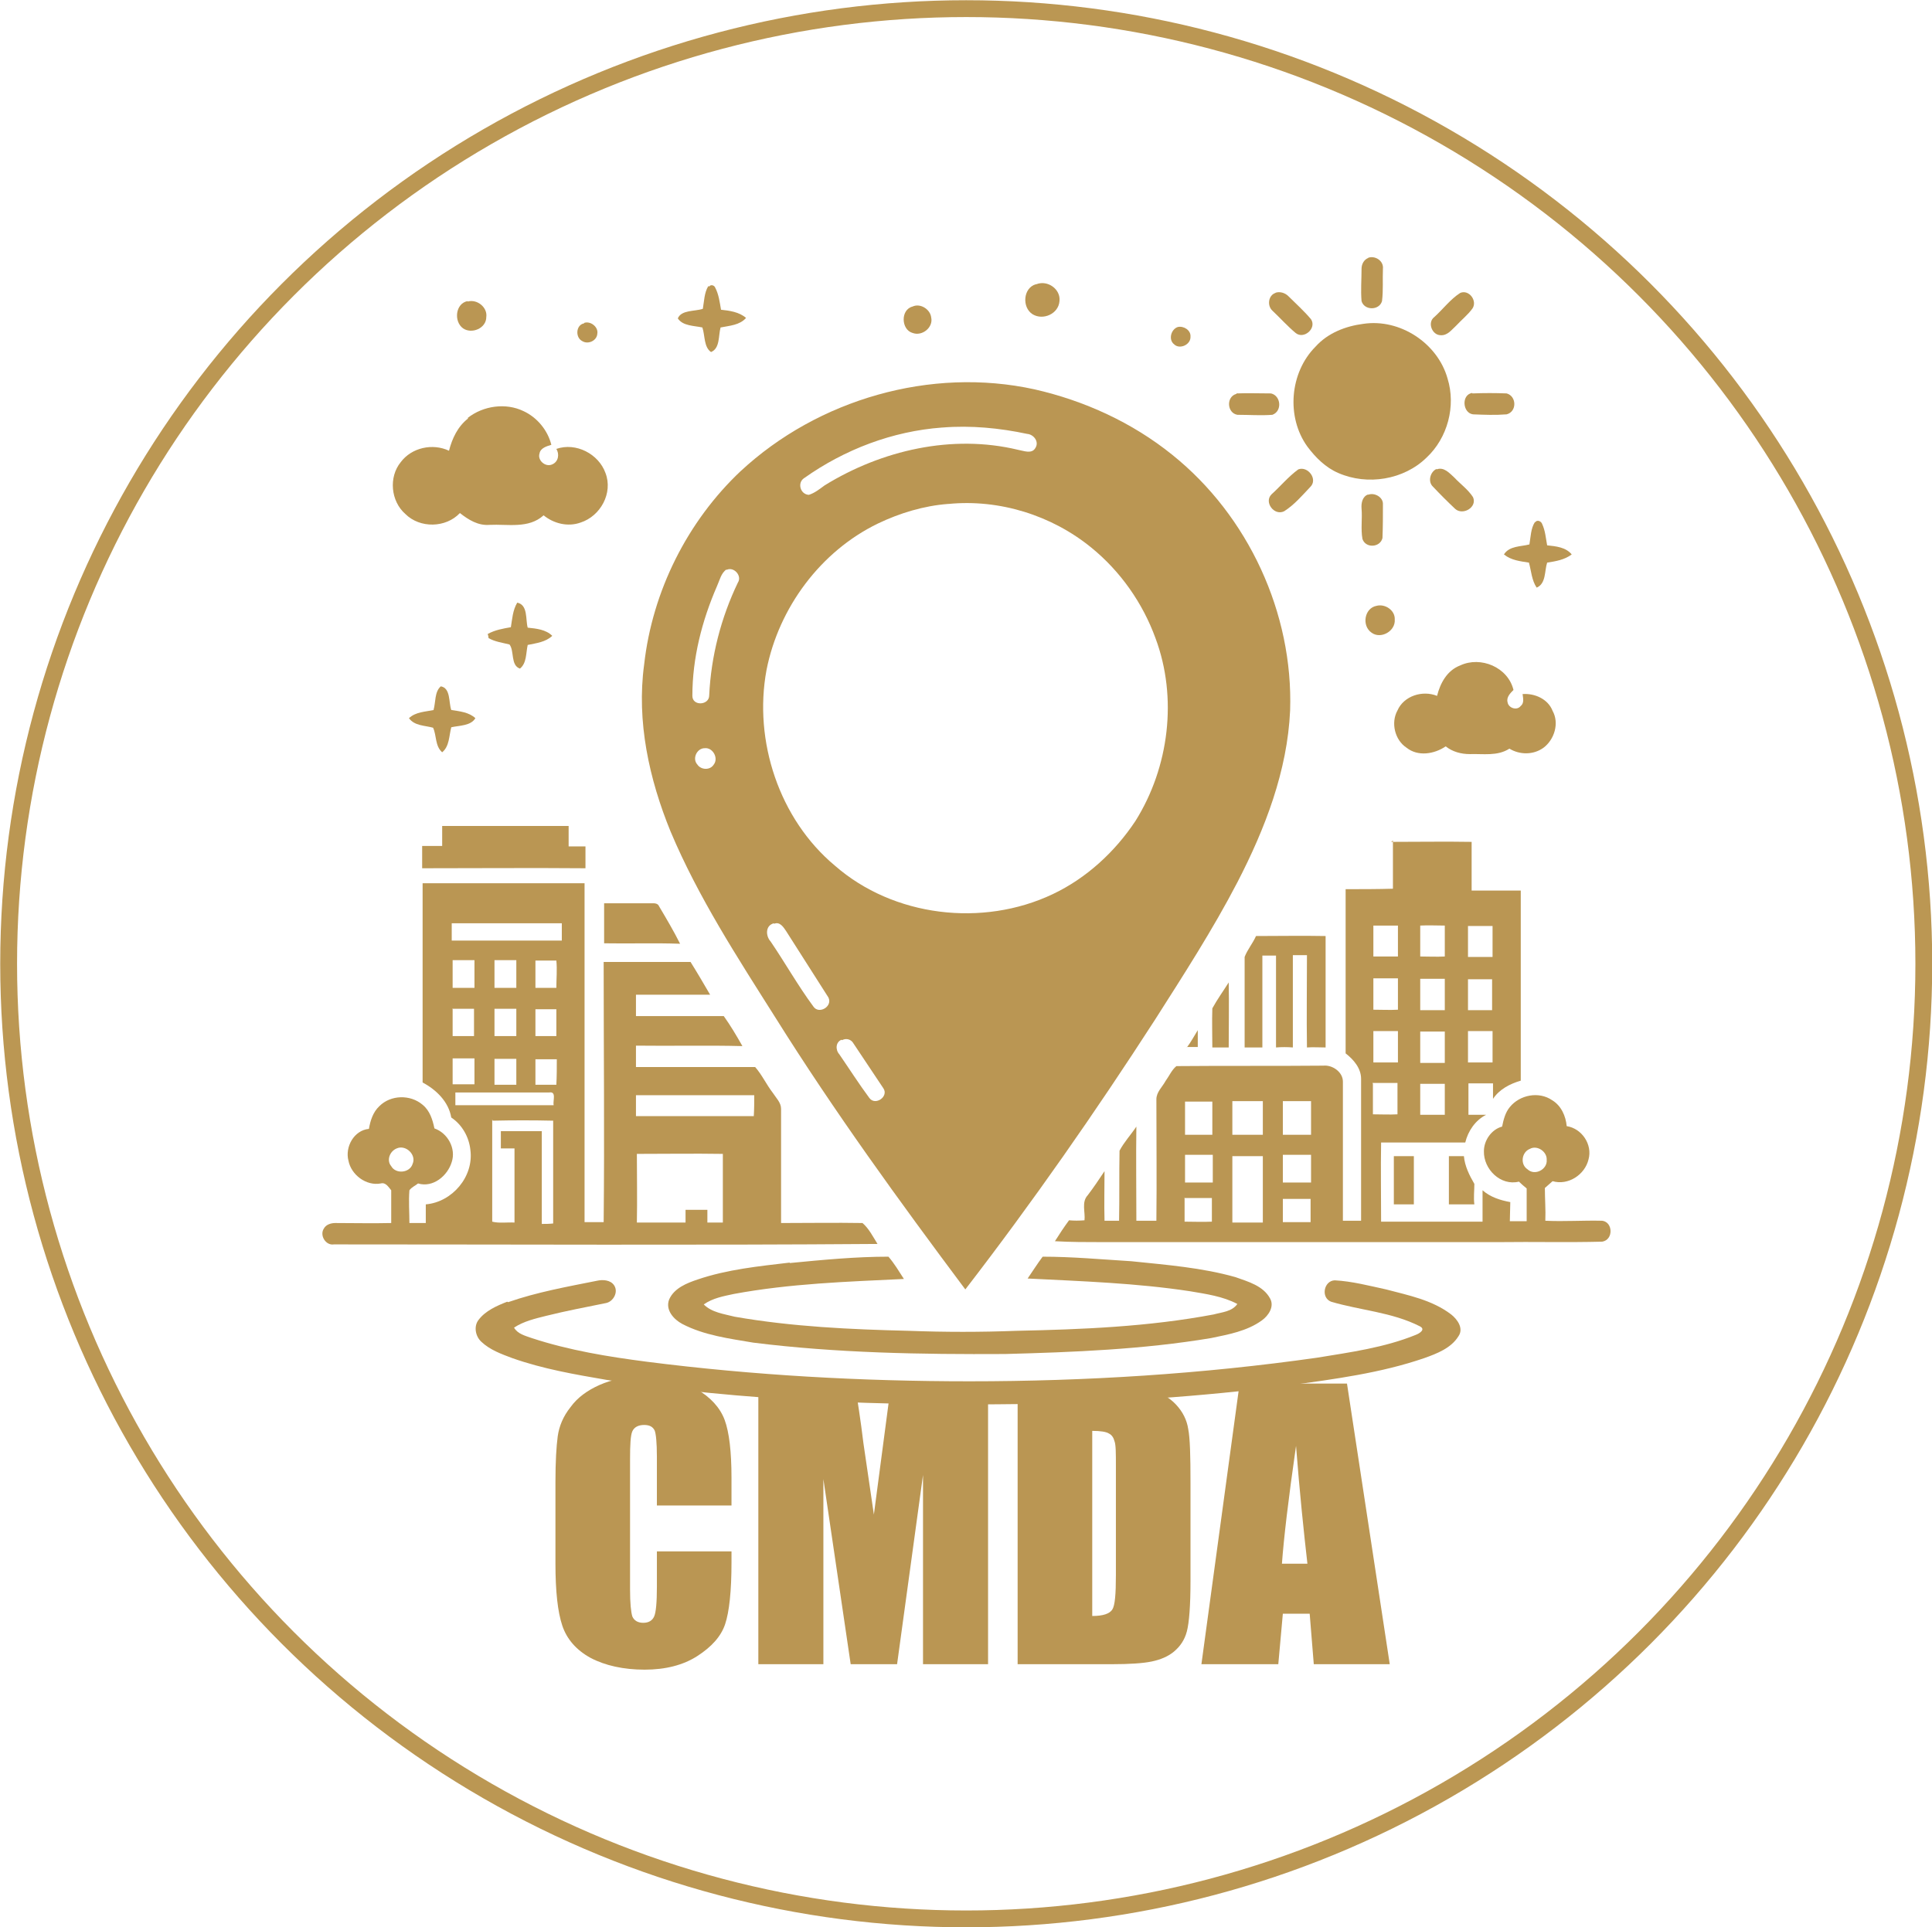 <svg xmlns="http://www.w3.org/2000/svg" id="Layer_2" data-name="Layer 2" viewBox="0 0 42.47 42.37"><g id="Layer_1-2" data-name="Layer 1"><g><ellipse cx="21.24" cy="21.19" rx="21.05" ry="21" style="fill: none; stroke: #bb9753; stroke-miterlimit: 10; stroke-width: .37px;"></ellipse><g><g><path d="M16.08,33.1h-1.64v-1.07c0-.31-.02-.51-.05-.58-.04-.08-.11-.12-.23-.12-.13,0-.22.05-.26.14-.04.09-.05.3-.05.61v2.87c0,.3.02.49.05.59.04.09.12.14.24.14s.2-.05.24-.14c.04-.09.06-.31.06-.65v-.78h1.64v.24c0,.64-.05,1.09-.14,1.36-.09.27-.3.5-.61.7-.31.2-.7.3-1.16.3s-.87-.09-1.19-.26c-.31-.17-.52-.41-.62-.71-.1-.3-.15-.75-.15-1.36v-1.8c0-.44.02-.78.05-1,.03-.22.12-.44.28-.64.15-.21.37-.37.64-.49s.59-.18.94-.18c.48,0,.88.09,1.19.27.31.18.52.41.62.68.1.27.15.7.15,1.27v.59Z" style="fill: #ba9653; stroke-width: 0px;"></path><path d="M21.72,30.42v6.17h-1.43v-4.16s-.57,4.16-.57,4.16h-1.02l-.6-4.07v4.07h-1.43v-6.17h2.12c.06.37.13.81.19,1.31l.23,1.57.38-2.88h2.13Z" style="fill: #ba9653; stroke-width: 0px;"></path><path d="M22.38,30.42h1.23c.79,0,1.33.04,1.6.11.28.07.49.19.64.35.15.16.24.34.27.54.04.2.05.59.05,1.18v2.16c0,.55-.03.92-.08,1.11s-.15.33-.28.44c-.13.11-.3.18-.49.22-.19.04-.49.06-.88.06h-2.07v-6.17ZM24.01,31.47v4.06c.24,0,.38-.05.44-.14s.08-.34.08-.76v-2.4c0-.28,0-.46-.03-.54-.02-.08-.06-.14-.12-.17-.06-.04-.19-.06-.37-.06Z" style="fill: #ba9653; stroke-width: 0px;"></path><path d="M29.61,30.42l.94,6.17h-1.67l-.09-1.11h-.59l-.1,1.11h-1.69l.84-6.17h2.37ZM28.74,34.38c-.08-.7-.17-1.56-.25-2.59-.17,1.18-.27,2.04-.31,2.59h.56Z" style="fill: #ba9653; stroke-width: 0px;"></path></g><g><path d="M30.07,5.67c.15-.06.35.06.33.24-.01.24.01.47-.02.71-.06.21-.39.21-.45,0-.02-.24,0-.47,0-.71,0-.1.05-.2.15-.24Z" style="fill: #ba9653; stroke-width: 0px;"></path><path d="M22.78,6.25c.25-.1.54.11.51.37-.02.28-.36.43-.59.29-.24-.15-.21-.58.07-.66Z" style="fill: #ba9653; stroke-width: 0px;"></path><path d="M15.59,6.3c.03-.05.11-.03.13.02.08.15.1.32.13.49.19.02.4.05.55.18-.14.16-.36.17-.56.21-.05.18-.01.46-.21.54-.16-.11-.13-.36-.19-.54-.18-.04-.43-.03-.54-.2.08-.19.37-.15.55-.21.03-.17.03-.35.12-.5Z" style="fill: #ba9653; stroke-width: 0px;"></path><path d="M28.03,6.44c.1-.04.22,0,.29.07.17.17.35.33.5.51.13.2-.16.45-.34.3-.18-.15-.34-.33-.51-.49-.12-.11-.09-.34.07-.39Z" style="fill: #ba9653; stroke-width: 0px;"></path><path d="M32.1,6.44c.19-.08.38.17.27.34-.1.14-.24.25-.36.38-.1.09-.19.22-.34.21-.19,0-.3-.28-.14-.4.19-.17.35-.39.57-.53Z" style="fill: #ba9653; stroke-width: 0px;"></path><path d="M10.28,6.63c.21-.06.44.13.41.34,0,.25-.32.38-.51.25-.21-.15-.17-.55.1-.6Z" style="fill: #ba9653; stroke-width: 0px;"></path><path d="M20.06,6.74c.17-.08.39.06.41.24.05.22-.2.42-.41.34-.25-.07-.27-.51,0-.58Z" style="fill: #ba9653; stroke-width: 0px;"></path><path d="M12.84,7.1c.14-.05.32.09.29.24-.01.15-.2.24-.33.16-.16-.08-.14-.36.04-.39Z" style="fill: #ba9653; stroke-width: 0px;"></path><path d="M29.97,7.12c.8-.12,1.63.42,1.85,1.2.19.61,0,1.31-.46,1.74-.5.49-1.3.62-1.94.34-.28-.12-.5-.34-.68-.58-.47-.65-.39-1.63.18-2.2.27-.3.66-.45,1.05-.5Z" style="fill: #ba9653; stroke-width: 0px;"></path><path d="M25.89,7.19c.13-.03.29.07.28.21.01.18-.24.29-.36.17-.13-.1-.07-.33.08-.38Z" style="fill: #ba9653; stroke-width: 0px;"></path><path d="M16.28,10.36c1.7-1.58,4.18-2.3,6.46-1.8,1.1.25,2.15.73,3.03,1.44,1.67,1.34,2.66,3.48,2.59,5.62-.06,1.33-.55,2.6-1.16,3.78-.54,1.04-1.18,2.03-1.81,3.02-1.31,2.03-2.69,4.01-4.17,5.93-1.45-1.94-2.88-3.91-4.17-5.97-.84-1.33-1.7-2.65-2.31-4.1-.47-1.15-.75-2.42-.58-3.67.18-1.61.95-3.15,2.13-4.26ZM20.71,9.4c-1.09.08-2.14.48-3.03,1.11-.16.1-.09.36.1.37.13-.04.24-.13.35-.21,1.25-.77,2.8-1.13,4.25-.78.12.02.3.1.38-.04.09-.14-.04-.3-.18-.31-.61-.13-1.24-.19-1.86-.14ZM20.84,11.08c-.53.04-1.06.2-1.54.43-1.26.61-2.18,1.85-2.45,3.22-.29,1.56.28,3.28,1.5,4.3,1.29,1.13,3.25,1.36,4.79.63.74-.35,1.37-.93,1.82-1.61.74-1.18.93-2.71.44-4.02-.28-.77-.77-1.47-1.41-1.99-.87-.71-2.02-1.07-3.14-.96ZM15.97,12.52c-.12.08-.15.24-.21.37-.33.76-.54,1.58-.54,2.41,0,.23.37.21.37-.01.04-.86.26-1.71.63-2.48.1-.15-.09-.36-.25-.28ZM15.49,16.45c-.17,0-.28.23-.16.36.08.12.28.13.36,0,.11-.14-.02-.38-.2-.36ZM17.01,20.3c-.19.05-.18.28-.07.4.32.47.6.97.94,1.43.12.18.43,0,.33-.2-.31-.49-.62-.97-.93-1.46-.06-.09-.14-.21-.26-.16ZM18.5,22.86c-.13.05-.14.22-.05.32.22.32.43.65.66.96.13.18.43-.03.31-.21-.22-.33-.44-.66-.66-.99-.05-.09-.16-.12-.25-.07Z" style="fill: #ba9653; stroke-width: 0px;"></path><path d="M27.18,8.65c.25-.01.51,0,.76,0,.22.05.25.39.03.47-.25.02-.51,0-.77,0-.23-.04-.25-.4-.02-.46Z" style="fill: #ba9653; stroke-width: 0px;"></path><path d="M32.37,8.65c.25-.01.5-.01.75,0,.22.06.23.4,0,.46-.25.02-.49.01-.74,0-.23-.03-.26-.43-.02-.47Z" style="fill: #ba9653; stroke-width: 0px;"></path><path d="M10.28,9.19c.34-.27.84-.34,1.23-.15.3.14.53.42.61.74-.1.03-.24.07-.26.19-.05.15.13.31.28.24.14-.06.16-.23.09-.34.43-.15.93.11,1.08.53.17.44-.11.95-.55,1.09-.28.1-.59.02-.81-.16-.33.3-.79.19-1.19.21-.25.02-.46-.11-.65-.26-.31.33-.88.34-1.2.02-.32-.28-.37-.81-.1-1.14.24-.32.7-.42,1.06-.25.07-.27.19-.53.42-.71Z" style="fill: #ba9653; stroke-width: 0px;"></path><path d="M28.54,10.32c.21-.08.44.22.26.39-.18.19-.35.39-.57.53-.22.11-.45-.2-.28-.37.2-.18.37-.39.59-.55Z" style="fill: #ba9653; stroke-width: 0px;"></path><path d="M31.58,10.32c.16-.06.28.08.39.18.13.14.3.26.41.43.1.22-.22.41-.39.26-.17-.16-.33-.32-.49-.49-.12-.11-.06-.33.08-.39Z" style="fill: #ba9653; stroke-width: 0px;"></path><path d="M30.07,10.88c.14-.06.34.05.33.21,0,.25,0,.5-.01.74-.05.21-.37.23-.44.02-.04-.22,0-.45-.02-.67-.01-.12.02-.27.15-.31Z" style="fill: #ba9653; stroke-width: 0px;"></path><path d="M33.75,11.48c.04-.06.13-.02.15.04.07.15.08.31.11.47.19.02.41.04.54.2-.16.12-.35.15-.54.18-.06.18-.02.46-.23.55-.11-.16-.12-.37-.17-.55-.19-.03-.39-.05-.55-.18.12-.19.37-.17.56-.22.03-.17.03-.35.12-.49Z" style="fill: #ba9653; stroke-width: 0px;"></path><path d="M11.37,13.25c.24.05.18.37.23.55.19.02.4.04.54.18-.15.14-.35.16-.54.2-.04.18-.02.4-.17.52-.21-.07-.12-.39-.23-.53-.16-.04-.32-.06-.46-.14,0-.02-.01-.07-.02-.09.16-.09.34-.12.51-.15.03-.18.04-.37.14-.54Z" style="fill: #ba9653; stroke-width: 0px;"></path><path d="M30.26,13.32c.19-.05.41.1.4.3.02.26-.31.44-.51.29-.22-.15-.16-.54.11-.59Z" style="fill: #ba9653; stroke-width: 0px;"></path><path d="M32.1,14.63c.45-.21,1.05.04,1.17.54-.07.07-.16.16-.13.27.02.13.21.19.29.08.08-.06.05-.18.04-.26.27-.02.56.11.66.37.15.27.04.63-.2.81-.22.16-.52.16-.75.02-.26.17-.58.11-.87.12-.19,0-.38-.05-.53-.17-.25.17-.61.23-.86.03-.26-.17-.35-.55-.2-.82.14-.32.55-.45.87-.32.07-.28.22-.56.51-.67Z" style="fill: #ba9653; stroke-width: 0px;"></path><path d="M9.53,15.61c.05-.17.02-.4.16-.52.22.04.17.35.23.52.19.03.39.05.53.18-.1.17-.35.16-.53.2-.05.19-.04.42-.2.55-.16-.14-.12-.37-.2-.54-.18-.05-.41-.04-.53-.21.15-.14.36-.14.55-.18Z" style="fill: #ba9653; stroke-width: 0px;"></path><path d="M9.73,18.16c.92,0,1.85,0,2.77,0,0,.15,0,.3,0,.45.12,0,.25,0,.37,0,0,.16,0,.32,0,.48-1.2-.01-2.39,0-3.59,0,0-.16,0-.32,0-.49.15,0,.3,0,.44,0,0-.15,0-.29,0-.44Z" style="fill: #ba9653; stroke-width: 0px;"></path><path d="M30.58,18.51c.59,0,1.18-.01,1.77,0,0,.36,0,.71,0,1.07.36,0,.72,0,1.08,0,0,1.39,0,2.79,0,4.18-.24.07-.47.19-.61.4,0-.11,0-.23,0-.34-.18,0-.36,0-.54,0,0,.23,0,.46,0,.69.13,0,.26,0,.39,0-.24.12-.4.36-.46.61-.62,0-1.23,0-1.85,0-.01.58,0,1.16,0,1.74.74,0,1.49,0,2.23,0,0-.23,0-.46,0-.69.17.15.39.22.61.26,0,.14-.01.28-.01.42.12,0,.25,0,.37,0,0-.24,0-.48,0-.72-.06-.05-.12-.1-.17-.15-.4.1-.78-.27-.77-.67,0-.24.17-.48.4-.54.03-.15.07-.31.17-.43.22-.27.64-.35.93-.15.2.12.3.35.32.57.33.05.57.4.48.73-.08.34-.45.58-.79.48-.06.05-.11.1-.17.15,0,.24.02.48.01.72.42.02.83-.01,1.25,0,.24.03.25.42,0,.46-.75.02-1.51,0-2.26.01-2.91,0-5.83,0-8.74,0-.34,0-.68,0-1.03-.02.1-.16.2-.31.31-.46.11.01.22.01.34,0,.02-.18-.07-.4.07-.55.13-.17.25-.35.37-.53,0,.36-.01.72,0,1.09.1,0,.21,0,.32,0,.01-.51,0-1.02.01-1.54.1-.19.25-.35.37-.53-.01.69,0,1.38,0,2.07.15,0,.29,0,.44,0,.01-.89,0-1.78,0-2.67,0-.16.13-.27.2-.4.08-.11.14-.25.24-.33,1.08-.01,2.16,0,3.23-.01.2-.02.43.14.43.35,0,1.02,0,2.04,0,3.06.13,0,.27,0,.4,0,0-1.04,0-2.08,0-3.12,0-.23-.16-.42-.34-.56,0-1.2,0-2.41,0-3.61.35,0,.69,0,1.04-.01,0-.35,0-.71,0-1.06ZM30.19,20.35c0,.23,0,.46,0,.68.18,0,.36,0,.54,0,0-.23,0-.45,0-.68-.18,0-.36,0-.53,0ZM31.22,20.35c0,.23,0,.45,0,.68.18,0,.36.01.54,0,0-.23,0-.46,0-.68-.18,0-.36-.01-.54,0ZM32.27,20.36c0,.23,0,.45,0,.68.18,0,.36,0,.54,0,0-.23,0-.46,0-.68-.18,0-.36,0-.53,0ZM30.19,21.52c0,.23,0,.46,0,.68.18,0,.36.01.54,0,0-.23,0-.46,0-.69-.18,0-.36,0-.54,0ZM31.22,21.52c0,.23,0,.46,0,.69.18,0,.36,0,.54,0,0-.23,0-.46,0-.69-.18,0-.36,0-.55,0ZM32.27,21.52c0,.23,0,.46,0,.69.18,0,.36,0,.53,0,0-.23,0-.46,0-.68-.18,0-.36,0-.54,0ZM30.19,22.68c0,.23,0,.46,0,.68.18,0,.36,0,.54,0,0-.23,0-.46,0-.69-.18,0-.36,0-.54,0ZM31.22,22.68c0,.23,0,.46,0,.69.18,0,.36,0,.54,0,0-.23,0-.46,0-.69-.18,0-.36,0-.54,0ZM32.27,22.68c0,.23,0,.45,0,.68.18,0,.36,0,.54,0,0-.23,0-.46,0-.69-.18,0-.36,0-.54,0ZM30.18,23.83c0,.22,0,.45,0,.67.18,0,.36.01.54,0,0-.23,0-.46,0-.69-.18,0-.37,0-.55,0ZM31.22,23.83c0,.23,0,.46,0,.68.18,0,.36,0,.54,0,0-.23,0-.45,0-.68-.18,0-.37,0-.55,0ZM26.05,24.21c0,.25,0,.49,0,.74.2,0,.4,0,.6,0,0-.24,0-.49,0-.73-.2,0-.4,0-.6,0ZM27.09,24.21c0,.25,0,.5,0,.74.22,0,.45,0,.67,0,0-.25,0-.5,0-.74-.22,0-.45,0-.67,0ZM28.2,24.21c0,.25,0,.49,0,.74.21,0,.41,0,.62,0,0-.25,0-.49,0-.74-.21,0-.41,0-.62,0ZM33.63,25.26c-.18.07-.22.34-.05.45.16.15.44,0,.42-.21.01-.18-.21-.33-.37-.24ZM26.05,25.4c0,.2,0,.4,0,.6.2,0,.41,0,.61,0,0-.2,0-.4,0-.61-.2,0-.41,0-.61,0ZM27.09,25.41c0,.49,0,.98,0,1.47.22,0,.44,0,.67,0,0-.49,0-.97,0-1.46-.23,0-.45,0-.68,0ZM28.2,25.4c0,.2,0,.4,0,.6.21,0,.41,0,.62,0,0-.2,0-.41,0-.61-.21,0-.41,0-.62,0ZM26.04,26.35c0,.17,0,.34,0,.51.2,0,.4.01.6,0,0-.17,0-.35,0-.52-.2,0-.41,0-.61,0ZM28.2,26.35c0,.17,0,.34,0,.52.2,0,.41,0,.61,0,0-.17,0-.34,0-.51-.2,0-.41,0-.61,0Z" style="fill: #ba9653; stroke-width: 0px;"></path><path d="M9.29,19.42c1.19,0,2.37,0,3.56,0,0,2.48,0,4.97,0,7.45.14,0,.28,0,.42,0,.02-1.91,0-3.82,0-5.72.64,0,1.27,0,1.91,0,.15.24.29.48.43.72-.54,0-1.09,0-1.63,0,0,.16,0,.31,0,.47.64,0,1.28,0,1.93,0,.15.21.28.43.41.66-.78-.02-1.56,0-2.34-.01,0,.16,0,.31,0,.47.87,0,1.75,0,2.62,0,.15.17.25.39.39.57.07.11.18.21.18.35,0,.84,0,1.67,0,2.51.6,0,1.19-.01,1.79,0,.14.12.23.3.33.46-3.98.03-7.97.01-11.95.01-.18.03-.32-.2-.22-.35.05-.09.16-.12.25-.12.41,0,.82.01,1.23,0,0-.24,0-.48,0-.72-.06-.07-.12-.18-.23-.15-.32.06-.65-.19-.71-.5-.08-.3.12-.67.45-.7.03-.18.09-.37.23-.5.25-.25.68-.26.95-.03.16.13.22.33.26.52.29.1.48.44.38.74-.09.3-.41.57-.74.47-.06.05-.14.08-.19.15-.02.24,0,.48,0,.72.12,0,.24,0,.36,0,0-.14,0-.28,0-.41.58-.05,1.06-.61.98-1.2-.03-.28-.18-.55-.42-.71-.06-.35-.33-.61-.63-.77,0-1.45,0-2.91,0-4.36ZM9.93,20.31c0,.12,0,.25,0,.37.81,0,1.61,0,2.42,0,0-.13,0-.25,0-.38-.81,0-1.61,0-2.42,0ZM9.95,21.12c0,.2,0,.4,0,.6.16,0,.32,0,.48,0,0-.2,0-.4,0-.61-.16,0-.32,0-.48,0ZM10.87,21.12c0,.2,0,.4,0,.6.16,0,.32,0,.48,0,0-.2,0-.4,0-.61-.16,0-.32,0-.48,0ZM11.77,21.12c0,.2,0,.4,0,.6.15,0,.31,0,.46,0,0-.2.02-.4,0-.6-.16,0-.31,0-.47,0ZM9.95,22.19c0,.2,0,.4,0,.59.16,0,.32,0,.47,0,0-.2,0-.4,0-.6-.16,0-.32,0-.48,0ZM10.87,22.19c0,.2,0,.39,0,.59.16,0,.32,0,.48,0,0-.2,0-.4,0-.6-.16,0-.32,0-.48,0ZM11.77,22.19c0,.2,0,.39,0,.59.15,0,.31,0,.46,0,0-.2,0-.39,0-.59-.16,0-.31,0-.47,0ZM9.95,23.27c0,.19,0,.38,0,.57.16,0,.32,0,.48,0,0-.19,0-.38,0-.57-.16,0-.32,0-.48,0ZM10.87,23.28c0,.19,0,.38,0,.57.16,0,.32,0,.48,0,0-.19,0-.38,0-.57-.16,0-.33,0-.49,0ZM11.77,23.27c0,.19,0,.38,0,.58.15,0,.3,0,.46,0,.01-.19.01-.38.01-.56-.16,0-.31,0-.47,0ZM10.01,24.02c0,.09,0,.18,0,.28.72,0,1.44,0,2.16,0-.02-.1.07-.31-.1-.28-.69,0-1.38,0-2.07,0ZM13.98,24.07c0,.16,0,.31,0,.47.86,0,1.73,0,2.59,0,.01-.15.01-.31.01-.46-.87,0-1.74,0-2.61,0ZM10.82,24.61c0,.75,0,1.5,0,2.25.15.04.33.01.49.02,0-.54,0-1.09,0-1.63-.1,0-.2,0-.3,0,0-.13,0-.25,0-.38.3,0,.6,0,.9,0,0,.68,0,1.36,0,2.04.08,0,.16,0,.25-.01,0-.75,0-1.51,0-2.26-.44-.01-.89-.01-1.33,0ZM8.72,25.25c-.15.06-.23.26-.12.39.1.18.41.15.47-.05.09-.2-.15-.43-.35-.34ZM14,25.36c0,.51.01,1.01,0,1.52.36,0,.71,0,1.07,0,0-.09,0-.19,0-.28.16,0,.32,0,.48,0,0,.09,0,.19,0,.28.11,0,.23,0,.34,0,0-.5,0-1.01,0-1.51-.64-.01-1.28,0-1.92,0Z" style="fill: #ba9653; stroke-width: 0px;"></path><path d="M13.28,19.86c.34,0,.69,0,1.03,0,.06,0,.15-.01.18.07.16.27.32.54.46.82-.56-.02-1.11,0-1.67-.01,0-.29,0-.58,0-.87Z" style="fill: #ba9653; stroke-width: 0px;"></path><path d="M27.59,20.58c.52,0,1.03-.01,1.55,0,0,.82,0,1.64,0,2.45-.14,0-.27-.01-.41,0-.01-.67,0-1.35,0-2.03-.1,0-.21,0-.31,0,0,.68,0,1.35,0,2.03-.12-.01-.25-.01-.37,0,0-.67,0-1.34,0-2.02-.1,0-.2,0-.3,0,0,.67,0,1.35,0,2.02-.13,0-.26,0-.39,0,0-.66,0-1.33,0-1.99.06-.16.18-.3.25-.46Z" style="fill: #ba9653; stroke-width: 0px;"></path><path d="M26.65,22.17c.11-.2.24-.38.36-.57.01.48,0,.96,0,1.43-.12,0-.24,0-.36,0,0-.28-.01-.57,0-.86Z" style="fill: #ba9653; stroke-width: 0px;"></path><path d="M26.09,23.03c.09-.12.16-.25.24-.38,0,.12,0,.25,0,.37-.08,0-.16,0-.24,0Z" style="fill: #ba9653; stroke-width: 0px;"></path><path d="M30.65,25.42c.14,0,.29,0,.43,0,0,.35,0,.7,0,1.06-.15,0-.29,0-.44,0,0-.35,0-.7,0-1.06Z" style="fill: #ba9653; stroke-width: 0px;"></path><path d="M31.84,25.42c.11,0,.23,0,.34,0,.02.22.12.42.23.61,0,.15-.02.3,0,.45-.19,0-.37,0-.56,0,0-.35,0-.71,0-1.06Z" style="fill: #ba9653; stroke-width: 0px;"></path><path d="M17.36,27.77c.72-.07,1.45-.14,2.17-.14.13.15.23.32.34.49-1.25.06-2.5.1-3.74.33-.23.05-.46.09-.66.23.18.18.45.21.68.27,1.26.22,2.55.28,3.83.31.79.03,1.58.03,2.36,0,1.45-.03,2.91-.09,4.34-.36.18-.05.4-.06.52-.23-.32-.17-.69-.22-1.04-.28-1.18-.18-2.38-.22-3.57-.28.11-.16.21-.32.33-.48.65,0,1.3.06,1.95.1.77.08,1.55.14,2.29.35.28.1.61.19.76.47.1.18-.04.38-.18.48-.33.24-.74.31-1.12.39-1.5.25-3.02.31-4.53.35-1.84.01-3.69-.02-5.53-.25-.53-.09-1.08-.16-1.56-.41-.19-.1-.38-.31-.29-.54.11-.25.39-.36.63-.44.65-.22,1.34-.29,2.02-.37Z" style="fill: #ba9653; stroke-width: 0px;"></path><path d="M11.17,28.63c.63-.22,1.3-.34,1.95-.47.13-.03.3-.02.38.1.1.15-.02.36-.18.39-.44.09-.87.17-1.31.28-.24.06-.5.12-.71.26.08.14.25.18.39.23.82.27,1.68.41,2.53.52,2.35.3,4.72.43,7.09.43,2.56,0,5.12-.16,7.65-.52.73-.12,1.47-.22,2.16-.5.08-.03.23-.12.09-.19-.61-.31-1.31-.35-1.95-.54-.23-.09-.16-.46.08-.47.38.02.76.12,1.13.2.49.13,1.01.23,1.43.55.14.11.28.31.16.48-.16.26-.47.38-.75.48-.96.33-1.97.46-2.97.6-1.95.25-3.91.38-5.87.41-3.05.04-6.11-.06-9.13-.53-.7-.12-1.4-.24-2.08-.48-.24-.09-.49-.18-.68-.36-.13-.12-.17-.34-.06-.48.15-.2.4-.31.63-.4Z" style="fill: #ba9653; stroke-width: 0px;"></path></g></g></g></g></svg>